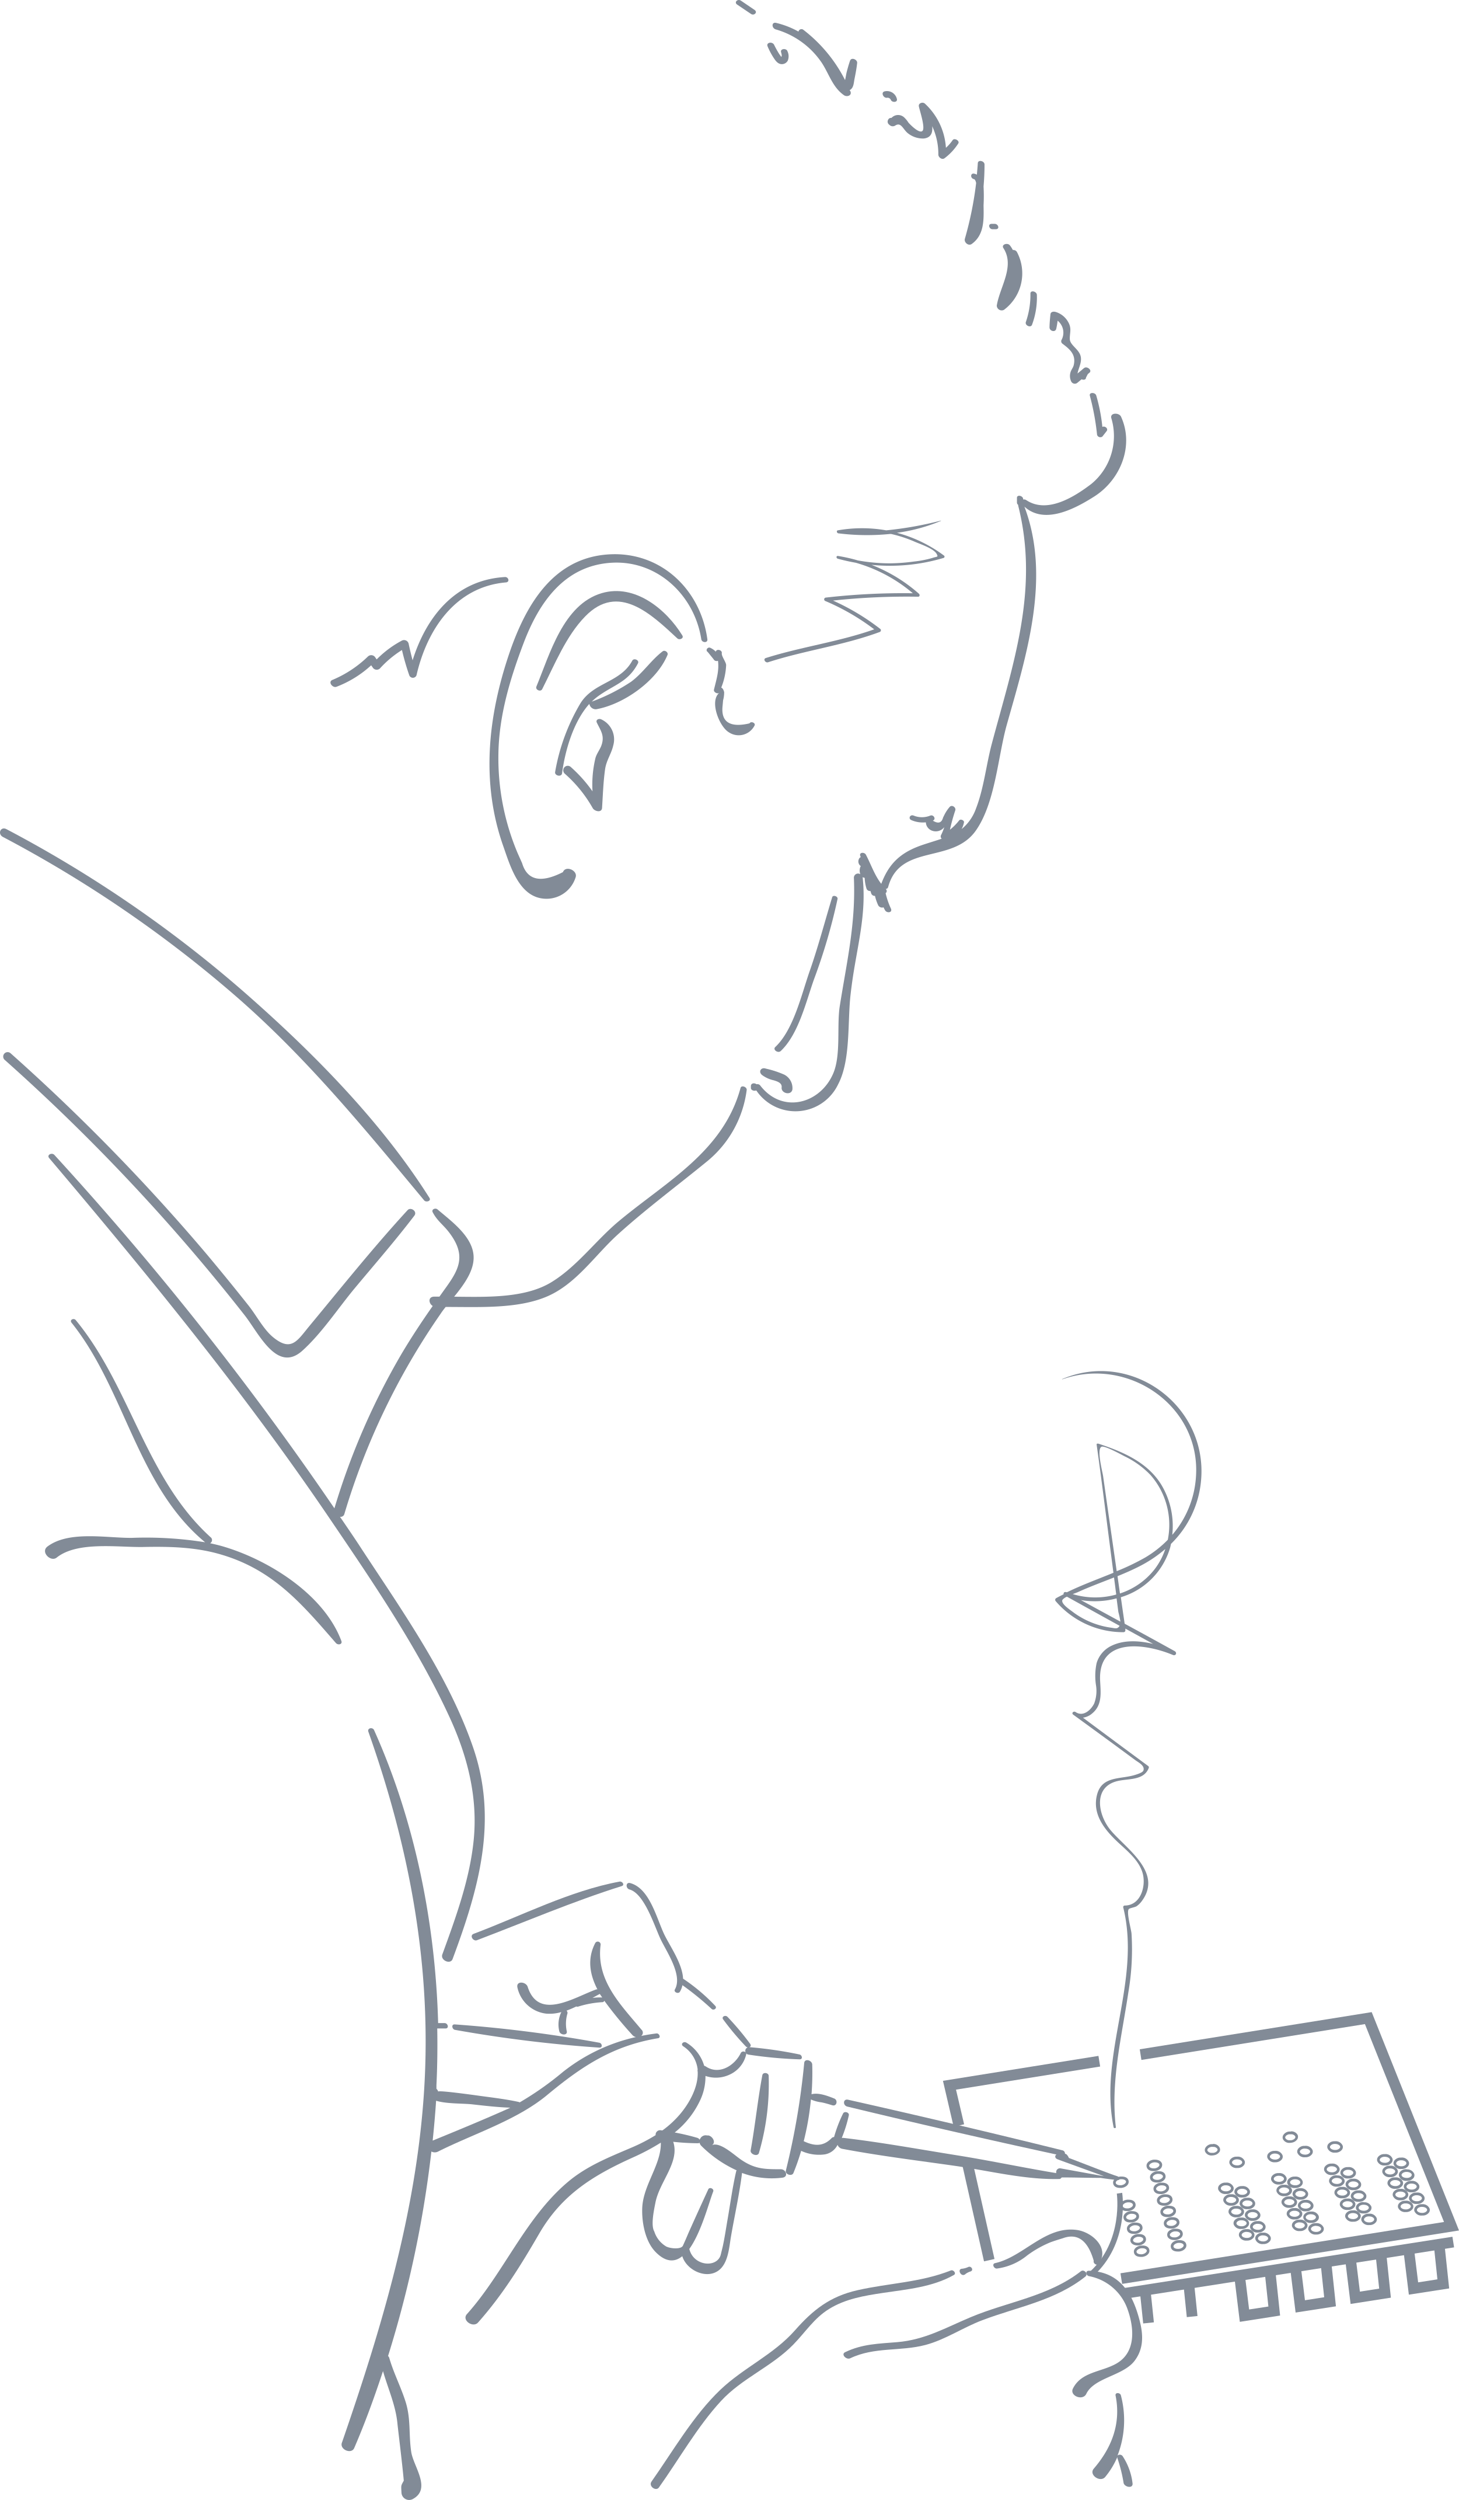 <svg xmlns="http://www.w3.org/2000/svg" width="473.754" height="811.435" viewBox="0 0 473.754 811.435"><defs><style>.a{fill:#828b97;}</style></defs><path class="a" d="M205.09,73.978a56.7,56.7,0,0,1,1.988,10.2c.75-.453,2.04.523,1.377,1.36l-1.36,1.743a1.1,1.1,0,0,1-1.743-.575,79.959,79.959,0,0,0-2.336-12.658C202.684,72.879,204.759,72.879,205.09,73.978Z" transform="translate(150.875 54.399)"/><path class="a" d="M195.786,58.87c.087-.872,1.046-.959,1.743-.75a6.974,6.974,0,0,1,4.271,3.748c.872,1.9.192,3.243.279,5.091s2.668,3.086,3.4,5.143-.54,4.045-.907,5.98l1.447-1.186a5.594,5.594,0,0,1,.8-.645c.872-.575,2.6.767,1.639,1.569l-.54.453-.593,1.151c0,.715-.837.819-1.43.54l-1.342,1.116a1.308,1.308,0,0,1-2.022-.4,4.114,4.114,0,0,1-.244-2.946c.209-.819.854-1.517,1.046-2.319.854-3.487-1.29-5.23-3.609-6.974a.994.994,0,0,1-.384-1.168,4.986,4.986,0,0,0-1.22-6.329c-.122.872-.244,1.743-.453,2.615-.279,1.29-2.179.767-2.179-.418S195.63,60.317,195.786,58.87Z" transform="translate(145.307 43.145)"/><path class="a" d="M191.1,64.175a26.762,26.762,0,0,0,1.482-9.223c0-1.22,2.04-.715,2.092.4a25.247,25.247,0,0,1-1.569,9.711C192.7,66.2,190.717,65.308,191.1,64.175Z" transform="translate(142.008 40.334)"/><path class="a" d="M187.822,46.77c-.785-1.22,1.36-1.848,2.092-.907a9.383,9.383,0,0,1,.976,1.534,1.325,1.325,0,0,1,1.29.575A14.767,14.767,0,0,1,188,66.8a1.6,1.6,0,0,1-2.336-1.377C186.636,59.376,191.64,52.681,187.822,46.77Z" transform="translate(137.999 33.766)"/><path class="a" d="M185.039,41.67h1.011c1.168,0,1.743,1.743.349,1.743h-1.011C184.219,43.483,183.7,41.67,185.039,41.67Z" transform="translate(136.946 30.986)"/><path class="a" d="M179.741,55.222a114.024,114.024,0,0,0,3.661-18.1c-.157-.715-.384-1.186-.732-1.273-1.238-.262-1.168-2.092.174-1.743a3.644,3.644,0,0,1,.8.3c.1-1.238.227-2.458.3-3.714s2.2-.75,2.179.436q0,3.487-.314,7.113a54.911,54.911,0,0,1,0,6.12c.087,4.655.279,9.624-3.87,12.57C180.856,57.645,179.409,56.373,179.741,55.222Z" transform="translate(133.562 22.28)"/><path class="a" d="M165.4,24.857l.122-.244a1.029,1.029,0,0,1,1.064-.558,2.912,2.912,0,0,1,4.062-.227,8.72,8.72,0,0,1,1.447,1.743c.471.558,3.487,3.679,4.533,2.72s-.889-6.625-1.151-8c-.192-1.064,1.29-1.517,1.97-.872a21.34,21.34,0,0,1,6.817,14.331,13.6,13.6,0,0,0,2.179-2.476c.575-.837,2.406.192,1.831,1.081a18.412,18.412,0,0,1-4.446,4.777c-.819.645-2.022-.279-2.022-1.186a21.323,21.323,0,0,0-2-9.205c.209,2.022-.3,3.714-2.7,3.993a7.863,7.863,0,0,1-5.039-1.587c-1.743-1.238-2.284-3.958-4.341-2.563a1.517,1.517,0,0,1-1.656-.139l-.192-.174a1.22,1.22,0,0,1-.471-1.412Z" transform="translate(122.885 14.22)"/><path class="a" d="M165.1,17.034a3.3,3.3,0,0,1,3.94,2.493c.262,1.168-1.569,1.186-1.953.314a1.168,1.168,0,0,0-1.29-.715C164.66,19.284,163.7,17.331,165.1,17.034Z" transform="translate(122.195 12.61)"/><path class="a" d="M145.082,4.279A28.367,28.367,0,0,1,152.318,7.1a.994.994,0,0,1,1.639-.54,47.858,47.858,0,0,1,13.494,16.284c.192-.854.366-1.935.488-2.458.331-1.29.68-2.563,1.116-3.818s2.441-.4,2.319.732c-.192,1.743-.523,3.487-.872,5.23-.244,1.168-.227,2.737-1.395,3.487h-.157c0,.157.157.3.227.453.61,1.395-1.133,1.953-2.092,1.273-3.679-2.58-4.795-6.817-7.166-10.461A26.919,26.919,0,0,0,144.873,6.371C143.565,5.9,143.531,3.913,145.082,4.279Z" transform="translate(106.955 3.154)"/><path class="a" d="M145.126,8.619a30.776,30.776,0,0,0,1.743,3.121l.418.575.209.3a.3.3,0,0,1,.1-.279v-.384a5.668,5.668,0,0,0-.209-.941c-.314-1.186,1.743-1.308,2.057-.331a3.8,3.8,0,0,1,.139,3.051,2.162,2.162,0,0,1-2.458,1.116c-1.116-.3-1.743-1.377-2.336-2.284a23.065,23.065,0,0,1-1.743-3.347C142.406,7.834,144.533,7.486,145.126,8.619Z" transform="translate(106.231 5.91)"/><path class="a" d="M138.694.194l4.463,3.034c1.1.75-.174,1.97-1.168,1.29l-4.5-3.034C136.393.752,137.648-.486,138.694.194Z" transform="translate(101.871 0.003)"/><path class="a" d="M141.684,294.658a1.186,1.186,0,0,1,1.186.366c7.148,9.362,19.492,6.067,23.746-3.905,2.563-6.032,1.1-15.43,2.11-21.811,2.319-14.663,5.23-26.849,4.585-41.686a1.354,1.354,0,0,1,2.092-1.133,3.365,3.365,0,0,1,0-2.371c0-.122.122-.157.174-.244a1.848,1.848,0,0,1-.418-2.667.715.715,0,0,1,.314-.209.886.886,0,0,0-.139-.575c-.227-1.151,1.465-1.081,1.866-.3,1.743,3.33,2.79,6.608,5,9.484,2.563-6.834,6.521-10.269,13.32-12.605,2.284-.767,4.376-1.377,6.311-2.04a.959.959,0,0,1-.227-1.151,17.87,17.87,0,0,0,1.064-2.615,3.487,3.487,0,0,1-4.254,1.046,3.069,3.069,0,0,1-1.743-2.6,9.31,9.31,0,0,1-4.655-.7c-1.168-.453-.488-1.935.663-1.5a7.165,7.165,0,0,0,5.474,0c1.029-.366,1.97,1.168.8,1.656,1.743,1.081,2.842.75,3.313-.994.209-.436.418-.872.645-1.29a12.049,12.049,0,0,1,1.482-2.144c.715-.872,2.144.1,1.848,1.081a62.456,62.456,0,0,0-1.743,6.294,17.659,17.659,0,0,0,3-3.034c.453-.575,1.743,0,1.552.7a7.34,7.34,0,0,1-.767,2.127,15.029,15.029,0,0,0,4.672-6.66c2.545-6.521,3.313-14.139,5.108-20.922,6.974-26.152,15.465-50.125,8.613-77.357a.752.752,0,0,1,0-.279.994.994,0,0,1-.418-.785v-1.5c0-1.186,2-.7,2.022.4v.139a1.273,1.273,0,0,1,.959.157c6.782,4.55,15.552-.941,21.183-5.23a20.137,20.137,0,0,0,6.486-21.323c-.523-1.848,2.528-1.883,3.156-.488,4.324,9.467-.209,20.521-8.717,25.908-6.311,4.01-16.162,9.223-22.665,3.278,8.717,23.1.645,48.207-5.736,70.854-2.859,10.182-3.7,25.333-10.06,34.329-7.671,10.862-24.6,4.062-28.453,18.306a.819.819,0,0,1-.907.593h.087a.837.837,0,0,1,0,1.377,26.048,26.048,0,0,0,1.743,5.056c.523,1.308-1.308,1.482-1.9.54a8.835,8.835,0,0,1-.506-.994,1.465,1.465,0,0,1-1.743-.663,15.292,15.292,0,0,1-1.046-3.051,1.22,1.22,0,0,1-1.151-.628c-.122-.314-.227-.645-.314-.959a1.22,1.22,0,0,1-1.255-.68,13.39,13.39,0,0,1-.628-3.591,1.987,1.987,0,0,1-.663-.227c1.342,12.2-1.848,22.56-3.487,34.678-.139,1.046-.279,2.11-.4,3.191-1.081,9.031.1,21.41-4.045,29.325a15.342,15.342,0,0,1-26.605,2.022c-.628.279-1.743,0-1.743-.8v-.506C139.818,294.275,141.021,294.135,141.684,294.658Z" transform="translate(103.955 57.266)"/><path class="a" d="M143.432,198.991a31.993,31.993,0,0,1,5.98,1.953,4.9,4.9,0,0,1,2.65,4.812c-.366,2.092-3.766,1.273-3.487-.7.139-1.447-1.447-1.918-2.563-2.267a9.921,9.921,0,0,1-3.836-1.743C140.887,199.933,141.95,198.433,143.432,198.991Z" transform="translate(105.24 147.859)"/><path class="a" d="M10.958,224.48A1025.163,1025.163,0,0,1,101.9,339.2a229.736,229.736,0,0,1,21.915-50.334c3.121-5.23,6.486-10.339,10.007-15.343-1.325-.8-1.6-2.964.436-3.034H136l1.482-2.075c4.742-6.521,7.584-11.088,1.569-18.882-1.866-2.423-3.783-3.644-5.23-6.416-.506-.976.872-1.517,1.552-.941,4.411,3.766,11.35,8.717,11.716,15.1.279,4.655-3.016,9.171-6.311,13.233,10.687.1,23.066.54,31.661-4.76,8.3-5.091,14.366-13.547,21.811-19.753,15.43-12.867,33.91-22.578,39.524-43.238.279-1.029,2.11-.331,2,.645a35.724,35.724,0,0,1-12.832,23.153c-9.5,7.776-19.893,15.482-29.064,23.8-7.445,6.765-13.494,16.092-23.066,20.137s-22.072,3.33-32.777,3.347a25.366,25.366,0,0,0-1.743,2.354,227.5,227.5,0,0,0-31.173,64.892,1.238,1.238,0,0,1-1.412.854c2.371,3.487,4.777,6.974,7.1,10.565,13.233,20.172,28.157,41.233,36.09,64.194,8.247,23.833,1.865,46.027-6.625,68.8-.7,1.883-4.027.4-3.33-1.5,4.376-12.03,8.892-24.286,10.182-37.118,1.395-14.052-2.075-27.442-7.933-40.1-10.461-22.665-25.088-44.022-39.088-64.648C72.4,301.3,41.137,263.15,9.3,225.544,8.377,224.48,10.138,223.626,10.958,224.48Z" transform="translate(6.688 150.37)"/><path class="a" d="M97.6,135.407c5.562-16.371,14.907-32.132,34.242-32.237,16.04,0,28.017,12.2,30.092,27.634.157,1.22-1.743,1.151-1.97,0-2.2-14.227-14.174-25.7-29.064-24.862-15.43.872-23.676,12.971-28.663,26.152-4.394,11.594-8.02,23.607-8.159,36.107a79.17,79.17,0,0,0,6.259,32.027l1.447,3.243q2.511,8.369,13.25,2.894c.872-2.319,4.951-.506,4.1,1.743a9.9,9.9,0,0,1-11.315,6.73c-7.375-1.377-10.06-10.966-12.2-17.016C88.39,177.215,90.674,155.84,97.6,135.407Z" transform="translate(67.757 76.709)"/><path class="a" d="M111.56,138.316c4.219-6.974,13.006-6.747,16.894-13.948.523-.994,2.389-.174,1.865.837-3.173,6.137-7.9,6.974-13.111,10.809a18.531,18.531,0,0,0-1.9,1.639,60.2,60.2,0,0,0,12.814-6.486c3.853-2.877,6.451-6.974,10.217-9.851.7-.523,1.9.349,1.569,1.168-3.487,8.473-14.279,16.075-23.171,17.644a2.129,2.129,0,0,1-2.214-1.743c-5.23,5.823-7.9,15.29-8.857,22.526-.174,1.342-2.493.785-2.249-.436a65.363,65.363,0,0,1,8.142-22.159Z" transform="translate(76.841 90.083)"/><path class="a" d="M99.949,141.026c4.341-10.461,8.717-26.658,21.235-30.319,10.74-3.138,20.922,5.23,26.152,13.738.593.959-.941,1.587-1.6.976-8.456-7.846-19.178-18.254-29.953-7.148-6.207,6.346-9.938,15.691-13.948,23.589C101.326,142.892,99.513,142.09,99.949,141.026Z" transform="translate(74.226 81.811)"/><path class="a" d="M107.421,149.508a45.329,45.329,0,0,1,6.974,7.828,37.014,37.014,0,0,1,.959-10.827c.436-1.517,1.447-2.685,1.953-4.132,1.1-3.138-.279-4.777-1.517-7.357-.418-.907.593-1.36,1.325-1.1a7.148,7.148,0,0,1,4.027,8.473c-.61,2.772-2.267,4.882-2.667,7.811-.575,4.08-.715,8.369-.976,12.483-.1,1.743-2.458,1.133-3.034.1a42.976,42.976,0,0,0-9.049-11.158,1.462,1.462,0,1,1,2-2.127Z" transform="translate(77.999 99.517)"/><path class="a" d="M2.113,154.457A402.741,402.741,0,0,1,79.07,207.144c22.264,19.475,44.511,41.878,60.394,66.984.68,1.1-1.186,1.552-1.743.785-19.6-23.554-38.356-46.551-61.684-66.722A399.622,399.622,0,0,0,1.067,157.037C-.921,156.078.2,153.446,2.113,154.457Z" transform="translate(-0.019 114.67)"/><path class="a" d="M3.029,196.253a646.923,646.923,0,0,1,63.619,65.153q6.974,8.316,13.756,16.877c2.406,3.051,4.777,7.567,7.758,10.042,6,4.986,7.95,1.2,11.821-3.487,10.461-12.623,20.817-25.577,31.94-37.676,1.029-1.116,3.208.366,2.232,1.743-6.137,8.055-12.8,15.691-19.283,23.467C109.363,278.98,104.15,287,97.787,292.754c-8.247,7.445-14.1-5.544-18.795-11.507A639,639,0,0,0,1.077,198.363a1.437,1.437,0,1,1,1.953-2.11Z" transform="translate(0.425 145.628)"/><path class="a" d="M9.2,319.392c6.974-5.23,19.178-2.737,27.355-2.807a122.047,122.047,0,0,1,23.833,1.43C38.212,299.639,34.5,268.57,17.011,246.742c-.732-.924.715-1.621,1.377-.837,17.8,21.6,22.665,51.31,43.744,70.436a1.168,1.168,0,0,1-.122,1.988c1.5.331,3.016.68,4.516,1.133,14.663,4.394,32.516,15.552,38.112,30.6.4,1.081-1.011,1.43-1.743.7C91.945,338.169,82.7,327.133,65.95,322.112c-8.369-2.563-17.051-2.755-25.821-2.563-8.194.122-21.34-1.918-28,3.487C10.159,324.465,6.882,321.135,9.2,319.392Z" transform="translate(6.214 182.574)"/><path class="a" d="M144.518,215.837c5.893-5.544,8.491-16.912,11.088-24.408,2.807-7.968,4.934-16.127,7.392-24.217.262-.854,1.9-.3,1.743.558a188.071,188.071,0,0,1-7.636,26.047c-2.615,7.34-5.021,17.853-10.809,23.31C145.425,217.981,143.594,216.709,144.518,215.837Z" transform="translate(107.223 124.005)"/><path class="a" d="M132.89,120.667a5.841,5.841,0,0,1,1.743,1.255v-.157c.4-.907,2.075-.349,1.918.593s1.29,2.737,1.412,3.818a22.019,22.019,0,0,1-1.587,7.357c.54.314.7.645.941,1.465a9.852,9.852,0,0,1-.349,2.685l-.157,1.743c-.593,5.23,2.3,7.218,8.717,5.736.506-.837,2.127-.139,1.639.732a5.771,5.771,0,0,1-8.421,2.092c-3.051-1.9-6.259-10.095-3-12.745-.593.488-1.9-.209-1.743-.994.767-3.26,1.743-6.12,1.308-9.415a1.116,1.116,0,0,1-1.447-.523l-1.883-2.336C131.112,121.451,131.984,120.178,132.89,120.667Z" transform="translate(97.825 89.635)"/><path class="a" d="M62.114,140.86a37.188,37.188,0,0,0,11.664-7.689,1.552,1.552,0,0,1,2.232.192l.558.8a33.7,33.7,0,0,1,8.177-6.1,1.534,1.534,0,0,1,2.2.976c.384,1.831.819,3.626,1.29,5.422,4.446-14.174,13.948-26.152,30.057-27.041,1.081,0,1.569,1.569.314,1.743-16.423,1.377-25.681,15.255-29.1,30.145a1.255,1.255,0,0,1-2.354,0,79.814,79.814,0,0,1-2.371-8.194,34.032,34.032,0,0,0-7.166,6,1.534,1.534,0,0,1-2.232-.192l-.593-.854a35.148,35.148,0,0,1-11.263,6.974C62.323,143.527,60.7,141.557,62.114,140.86Z" transform="translate(45.739 79.868)"/><path class="a" d="M117.92,350.6c6.294,1.743,8.508,11.35,11,16.6,1.866,3.871,5.893,9.467,6.137,14.418a60.133,60.133,0,0,1,10.461,8.839c.7.75-.523,1.6-1.2.976a95.607,95.607,0,0,0-9.467-7.706,7.061,7.061,0,0,1-.819,2.127c-.506.837-2.127.122-1.639-.732,2.615-4.585-2.667-12.2-4.62-16.284s-5.23-14.854-10.13-16.179C116.334,352.269,116.421,350.159,117.92,350.6Z" transform="translate(86.747 260.617)"/><path class="a" d="M88.569,367.225c15.342-5.771,31.173-13.948,47.335-16.929.889-.157,1.743,1.1.715,1.447-15.9,5-31.382,11.629-47.074,17.592C88.29,369.753,87.052,367.713,88.569,367.225Z" transform="translate(65.294 260.428)"/><path class="a" d="M67.759,555.335c3.487-8.072,6.521-16.406,9.328-24.931,1.639,5.736,4.167,11.176,4.707,17.208.157,1.621,1.587,13.128,2.04,18.359-.959,1.744-.872,1.43-.75,3.853a2.493,2.493,0,0,0,3.644,2.127c6.224-3.312.244-10.565-.471-15.29-.854-5.579-.087-10.461-1.743-16-1.534-4.969-3.958-9.554-5.4-14.558a1.255,1.255,0,0,0-.384-.593A361.119,361.119,0,0,0,92.8,459.131a2.319,2.319,0,0,0,2.2,0c11.42-5.736,25.472-10.112,35.357-18.306,11.21-9.31,21.34-16.04,36.055-18.463,1.029-.174.349-1.656-.506-1.552-1.743.209-3.365.488-5,.819a1.308,1.308,0,0,0,.1-2.057c-6.869-8.229-14.767-16.005-13.25-27.582a.941.941,0,0,0-1.743-.54c-2.72,5.23-1.743,10.286.7,15.064a.873.873,0,0,0-.366,0c-7.166,2.563-18.707,10.269-22.281-.837-.523-1.656-3.731-2.04-3.347.139a10.844,10.844,0,0,0,9.328,8.56,13.563,13.563,0,0,0,4.951-.506,9.258,9.258,0,0,0-.663,6.242c.3,1.308,2.737,1.43,2.423,0a11.629,11.629,0,0,1,.209-5.736.907.907,0,0,0-.3-.959,33.374,33.374,0,0,0,3.173-1.36.994.994,0,0,0,.75,0,32.371,32.371,0,0,1,7.654-1.395.663.663,0,0,0,.7-.471,131.687,131.687,0,0,0,9.118,11.123,1.952,1.952,0,0,0,1.186.663,58.721,58.721,0,0,0-23.851,11.42,101.257,101.257,0,0,1-13.948,9.8.907.907,0,0,0-.4-.174c-4.5-.976-9.083-1.465-13.634-2.11-.767-.1-12.5-1.743-12.4-1.22a1.935,1.935,0,0,0-.575-.924v-1.2c.3-6.085.366-12.2.262-18.376h2.7c1.238,0,.767-1.744-.314-1.744H94.992c-.889-32.481-7.549-65.606-20.8-95.088-.453-1.046-2.3-.715-1.848.54C85.8,360.9,93.057,399.609,90.389,440c-2.6,39.3-13.826,76.556-26.605,113.534C62.808,555.823,66.87,557.567,67.759,555.335ZM148.2,409.128h-.279a16.738,16.738,0,0,0-2.807.157c.75-.418,1.482-.837,2.162-1.186a.592.592,0,0,0,.157-.14c.314.366.523.767.837,1.168ZM93.214,455.591c.453-4.324.837-8.717,1.116-12.937,3.487,1.063,8.717.819,11.89,1.186,4.027.453,8.09.924,12.2,1.064l-.645.314C109.6,448.862,101.408,452.244,93.214,455.591Z" transform="translate(47.277 239.202)"/><path class="a" d="M85.094,376.882a432.866,432.866,0,0,1,46.917,5.945c.872.174,1.168,1.639,0,1.587a433.024,433.024,0,0,1-46.917-5.771C84.187,378.469,83.8,376.777,85.094,376.882Z" transform="translate(62.615 280.2)"/><path class="a" d="M90.786,474.817c8.02-9.031,13.948-18.672,19.963-29.029,7.357-12.57,17.435-18.725,30.354-24.565a72.389,72.389,0,0,0,9.031-4.795c.209,7.1-5.771,13.756-6.032,21.253-.174,4.585.941,10.74,4.289,14.192s6.294,3.4,8.717,1.412c1.36,4.516,7.828,7.671,11.873,4.568,3.086-2.371,3.347-7.514,3.94-10.966,1.186-6.869,2.737-13.721,3.592-20.625a27.441,27.441,0,0,0,13.093,1.534c2.075-.227,1.238-2.737-.523-2.737-5,0-8.264,0-12.658-2.946-2.3-1.482-7.113-6.207-9.8-4.812,1.621-.837.3-3-1.064-3.208h-.418a1.97,1.97,0,0,0-2.162.959l-.262.418h0a1.2,1.2,0,0,0-.715-.593,73.806,73.806,0,0,0-7.357-1.744A29.168,29.168,0,0,0,163,402.481a18.062,18.062,0,0,0,1.639-7.706,10.46,10.46,0,0,0,7.741-.384,9.572,9.572,0,0,0,5.474-6.573.645.645,0,0,0,0-.366,1.325,1.325,0,0,0,.854.418,138.018,138.018,0,0,0,16.511,1.517c1.133,0,.767-1.36,0-1.569a133.284,133.284,0,0,0-16.2-2.371h-.139c.4-.139.628-.54.261-1.1a92.245,92.245,0,0,0-7.323-8.717c-.68-.767-2.144-.087-1.395.854a90.658,90.658,0,0,0,7.323,8.717,1.15,1.15,0,0,0,.61.314,1.168,1.168,0,0,0-.663,1.639,1.011,1.011,0,0,0-1.552.1c-1.935,4.1-6.974,7.34-11.315,4.5a2.092,2.092,0,0,0-.61-.279,12.953,12.953,0,0,0-5.771-7.5c-.907-.575-2.04.471-1.046,1.168a10.46,10.46,0,0,1,4.707,7.532,1.308,1.308,0,0,0,0,.68c.261,4.934-2.65,10.234-5.823,13.948a32.4,32.4,0,0,1-5.6,5.143h-.366a1.465,1.465,0,0,0-1.866,1.552,56.889,56.889,0,0,1-7.671,3.975c-7.357,3.156-14.593,5.963-20.817,11.21-13.843,11.664-20.8,29.5-32.76,42.872C85.364,474.05,89.147,476.665,90.786,474.817Zm63.375-58.667a75.369,75.369,0,0,0,8.02.471.941.941,0,0,0,.54-.157,2.057,2.057,0,0,0,.453.889,39.245,39.245,0,0,0,11.594,8.072.889.889,0,0,0-.174.366c-1.2,5.23-1.9,10.548-2.824,15.813-.488,2.824-.907,5.684-1.517,8.508l-.68,2.789c-1.238,4.237-8.8,3.679-10.182-1.97,3.905-5.4,6.381-15.133,7.758-18.638.349-.906-1.2-1.587-1.6-.715q-3.3,7.148-6.486,14.279c-.558,1.36-1.151,2.685-1.743,3.993s-4.062.959-5.4.3a8.717,8.717,0,0,1-3.905-4.9c-1.168-1.953-.122-6.852.349-9.223C149.628,429.138,156.375,422.775,154.161,416.15Z" transform="translate(64.437 279.028)"/><path class="a" d="M185.6,425.967c9.223-2.04,16.284-12.2,26.588-10.757,5,.715,10.722,5.945,7.061,10.949-.575.8-1.9-.122-1.621-.959q-2.894-9.973-10.095-7.288c-1.29.384-2.6.8-3.871,1.255a35.111,35.111,0,0,0-7.654,4.306,19.493,19.493,0,0,1-9.816,4.254C185.231,427.815,184.429,426.229,185.6,425.967Z" transform="translate(137.521 308.595)"/><path class="a" d="M179.609,422.634a6.412,6.412,0,0,0,2.022-.593c.907-.331,1.743,1.046.715,1.464a5.511,5.511,0,0,0-1.639.8C179.3,425.72,177.726,422.669,179.609,422.634Z" transform="translate(132.856 313.741)"/><path class="a" d="M121.454,491.256c6.974-9.885,13.547-21.41,22.369-29.813,7.532-7.183,17.225-11.367,24.2-19.265,5.893-6.695,11.4-11.019,20.259-13.041,10.252-2.336,20.5-2.511,30.389-6.433.819-.331,1.9.976.976,1.482-6.974,3.94-15.116,4.638-22.979,5.806-6.015.907-12.2,1.9-17.557,5.23-4.847,2.981-7.689,7.549-11.577,11.524-6.974,7.166-16.685,10.949-23.484,18.324-7.689,8.334-13.616,18.882-20.189,28.1C122.919,494.481,120.426,492.772,121.454,491.256Z" transform="translate(90.082 314.23)"/><path class="a" d="M157.648,449.19c5.562-2.685,10.879-2.755,16.946-3.26,9.014-.767,15.691-4.69,23.885-8.125,12.047-5.039,25.176-6.677,35.741-14.889.976-.767,2.528.837,1.43,1.743-9.868,7.828-21.985,9.8-33.475,14.157-6.276,2.371-11.978,6.311-18.481,8.037-8.177,2.145-16.563.558-24.409,4.324C158.014,451.753,156.2,449.87,157.648,449.19Z" transform="translate(116.776 314.278)"/><path class="a" d="M199.92,460.992c2.72-5.492,9.275-5.352,14.122-8.125,6.468-3.7,5.788-11.646,3.592-17.731a16.511,16.511,0,0,0-12.518-10.652c-.924-.192-1.29-1.744,0-1.744,10.164.3,14.384,7.549,16.633,16.807,1.064,4.411,1.046,8.717-1.831,12.466-3.783,4.9-13.215,5.4-15.691,10.775C202.988,465.036,198.8,463.293,199.92,460.992Z" transform="translate(148.461 314.298)"/><path class="a" d="M203.917,470.034c5.858-6.8,8.892-14.68,7.078-23.711-.227-1.133,1.569-1.011,1.743,0a31.609,31.609,0,0,1-1.116,19.474,1.133,1.133,0,0,1,1.744.3,20.381,20.381,0,0,1,3.156,8.857c0,1.656-2.615,1.011-2.912-.227a50.126,50.126,0,0,0-2.022-8.107,1.4,1.4,0,0,1,0-.4,26.044,26.044,0,0,1-4.027,6.59C205.922,474.585,202.209,472.022,203.917,470.034Z" transform="translate(151.246 331.233)"/><path class="a" d="M152.354,384.449c.139-1.6,2.545-.872,2.6.488a90.166,90.166,0,0,1-.227,9.659c2.266-.61,5.23.54,7.323,1.36,1.342.506.907,2.685-.593,2.214-1.133-.349-2.284-.7-3.487-.941a11.963,11.963,0,0,1-3.3-.872l-.139-.087a89.337,89.337,0,0,1-2.336,13.564c3.33,1.587,6.346,1.848,9.083-1.029a1.081,1.081,0,0,1,.767-.314,44.151,44.151,0,0,1,2.929-7.654c.418-.854,2.075-.366,1.866.593a44.635,44.635,0,0,1-2.284,7.34h.593c12.2,1.43,24.409,3.661,36.613,5.614,11,1.743,22.665,4.237,33.475,5.98a.876.876,0,0,1-.174,1.743c-11.088.262-22.665-2.685-33.649-4.254-12.2-1.743-24.5-3.243-36.613-5.527a2.04,2.04,0,0,1-1.621-1.308,5.649,5.649,0,0,1-4.167,3.1,13.79,13.79,0,0,1-7.654-1.151,71.494,71.494,0,0,1-2.511,7.2c-.488,1.186-2.755.453-2.458-.767a239.056,239.056,0,0,0,5.963-34.956Z" transform="translate(108.784 285.151)"/><path class="a" d="M241.6,415.744c-.506-.244-14.715-5.318-15.2-5.562-.8-.4-.715-1.186-.192-1.482q-34.05-7.375-67.908-15.552c-1.517-.366-1.447-2.6.227-2.232q34.869,7.828,69.6,16.423a1.063,1.063,0,0,1,.837,1.151c.593-.139,1.273,1.22,1.255,1.325,3.365,1.255,13.407,5.23,15.691,5.91.854.279,1.116,1.43,0,1.273-2.127-.279-2.894-.314-5.37-.715-4.76,0-8.438-.157-12.919-.139-1.639,0-2.249-2.807-.3-2.981" transform="translate(116.845 290.608)"/><path class="a" d="M143.621,386.643c.174-1.063,1.988-.872,2.057.157a79.765,79.765,0,0,1-3.156,25.054c-.366,1.36-2.946.471-2.685-.854C141.3,402.91,142.1,394.768,143.621,386.643Z" transform="translate(103.918 286.932)"/><path class="a" d="M179.109,405.736l3.4-.8-2.633-11.245,46.812-7.5-.558-3.452-50.491,8.09Z" transform="translate(130.549 284.559)"/><path class="a" d="M209.24,462.809l109.385-17.348L290.277,374.59l-75.318,12.065.54,3.452,72.58-11.629,25.681,64.229L208.7,459.357Z" transform="translate(155.128 278.5)"/><rect class="a" width="3.487" height="31.679" transform="matrix(0.976, -0.22, 0.22, 0.976, 312.55, 703.068)"/><rect class="a" width="108.775" height="3.487" transform="translate(364.146 742.774) rotate(-8.87)"/><path class="a" d="M263.146,433.985l13.093-2.022-1.482-13.913-3.452.366,1.116,10.6-6.259.976-1.29-10.461-3.452.419Z" transform="translate(194.324 310.811)"/><path class="a" d="M252.3,435.715l13.076-2.04-1.447-13.9-3.47.366,1.116,10.6-6.259.976-1.29-10.478-3.452.436Z" transform="translate(186.257 312.097)"/><path class="a" d="M242.056,437.315l13.093-2.022-1.465-13.913-3.469.366,1.116,10.6-6.242.976-1.29-10.461-3.469.418Z" transform="translate(178.644 313.287)"/><path class="a" d="M231.666,439.045l13.076-2.04-1.465-13.9-3.469.349,1.133,10.618-6.259.959-1.29-10.461-3.452.418Z" transform="translate(170.919 314.573)"/><rect class="a" width="3.487" height="9.938" transform="translate(384.348 742.201) rotate(-5.89)"/><rect class="a" width="3.487" height="9.781" transform="translate(370.197 744.414) rotate(-5.94)"/><path class="a" d="M204.163,435.219c11.734-10.67,9.45-26.326,9.362-26.989l-1.743.261c0,.157,2.214,15.412-8.822,25.437Z" transform="translate(150.861 303.51)"/><path class="a" d="M142.844,141.518c11.646-3.679,23.659-5.23,35.2-9.31a73.765,73.765,0,0,0-15.866-9.188.575.575,0,0,1,.122-1.116,222.145,222.145,0,0,1,28.279-1.412,49.5,49.5,0,0,0-18.533-9.9c-1.953-.349-3.888-.767-5.823-1.308-.575-.157-.593-.994.087-.889a52.615,52.615,0,0,1,6.416,1.447,58.6,58.6,0,0,0,10.461.941,61.773,61.773,0,0,0,7.828-.593A33.542,33.542,0,0,0,197.048,109c1.342-.471,1.9-.122,1.255-1.29-.959-1.743-5.23-3.121-7.1-3.94a42.524,42.524,0,0,0-7.654-2.511h-.436a75.142,75.142,0,0,1-16.685-.209c-.471,0-.8-.889-.192-.976a45.33,45.33,0,0,1,15.691,0,115.643,115.643,0,0,0,17.748-3.156s.122,0,0,.1a56.419,56.419,0,0,1-14.262,3.853,44.667,44.667,0,0,1,15.255,7.375.436.436,0,0,1-.1.785,61.021,61.021,0,0,1-23.415,2.249,51.1,51.1,0,0,1,15.395,9.362c.349.314.314.994-.279.976a224.488,224.488,0,0,0-27.6,1.255A75.057,75.057,0,0,1,179.91,132a.593.593,0,0,1-.122,1.081c-11.838,4.376-24.269,5.945-36.229,9.816C142.669,143.157,141.85,141.832,142.844,141.518Z" transform="translate(105.829 72.062)"/><path class="a" d="M196.659,329.871A28.819,28.819,0,0,0,218.732,340a.593.593,0,0,0,.593-.68v-.488l9.014,4.969c-4.55-1.081-9.4-1.36-13.442.575a9.118,9.118,0,0,0-4.9,5.649,19.806,19.806,0,0,0-.209,7.166,11.611,11.611,0,0,1-.575,5.928c-.959,2-3.487,4.5-6.032,2.807-.662-.436-1.482.331-.767.854q6.974,5.073,13.948,10.182l6.242,4.6c.959.715,3.138,1.743,2.58,3.347-.227.663-2.022,1.2-2.685,1.412-4.812,1.5-10.792.244-12.379,6.468s2.389,11.176,6.433,15.046c3.191,3.034,7.445,6.259,8.491,10.792.941,4.167-.872,10.06-5.893,10.095a.506.506,0,0,0-.523.575c5.945,23.938-7.985,47.475-3.121,71.36,0,.4.785.436.732,0-1.743-14.907,1.883-29.133,4.062-43.761a82.92,82.92,0,0,0,1.029-19.039c-.122-1.5-1.743-7.061-.872-8,.279-.314,1.988-.558,2.528-.924a7.15,7.15,0,0,0,1.639-1.6c6.974-9.275-4.9-16.947-9.973-22.927-4.271-5.021-6-14.349,2.371-16.144,3.487-.767,8.386-.139,9.92-4.237a.541.541,0,0,0-.209-.593q-10.618-7.828-21.183-15.691a5.614,5.614,0,0,0,2.964-1.342c3.382-2.737,2.807-6.765,2.615-10.635-.715-14.192,14.471-12.2,23.641-8.369.959.384,1.447-.767.558-1.255q-8.107-4.481-16.232-8.892c-.418-2.859-.837-5.736-1.238-8.6a23.763,23.763,0,0,0,15.953-15.9c.139-.453.227-.941.331-1.412a32.655,32.655,0,0,0,9.781-20.8c2.057-24.13-22.665-42.244-45.121-32.69v.1c21.305-7.6,45.1,8.543,43.447,31.661a32.028,32.028,0,0,1-7.689,18.795A26,26,0,0,0,230.918,292c-4.55-7.27-12.588-10.635-20.416-13.215-.227,0-.54,0-.506.314,1.464,10.321,2.737,20.677,4.08,31.016.453,3.487.907,7.061,1.377,10.6-5.039,2.075-10.182,3.923-15.064,6.311h-.244c-.61-.244-.994.227-.854.663-.854.436-1.743.854-2.528,1.325a.645.645,0,0,0-.1.854Zm18.986-7.636c.14,1.116.3,2.232.436,3.365.087.732.192,1.464.279,2.179a25.262,25.262,0,0,1-14.122-.14c.663-.261,1.273-.471,1.587-.61,3.87-1.761,7.863-3.225,11.821-4.794Zm17.435-12.2a35.218,35.218,0,0,1-7.357,5.753,75.551,75.551,0,0,1-9.206,4.411q-1.464-10.252-2.946-20.486l-1.465-10.339c-.244-1.639-2.144-8.717-.54-9.554.959-.523,6.608,2.633,7.479,3.068a29.081,29.081,0,0,1,8.421,6.067,24.513,24.513,0,0,1,5.649,21.009Zm-15.5,17.435c-.262-1.883-.54-3.766-.8-5.649,2.389-.976,4.76-2,7.061-3.173a42.31,42.31,0,0,0,8.456-5.649,22.283,22.283,0,0,1-3.487,6.59,23.346,23.346,0,0,1-11.193,7.828Zm.1,9.083-12.8-6.974a27.353,27.353,0,0,0,11.594-.558l.575,4.393a30.363,30.363,0,0,1,.662,3.086Zm-18.777-7.061a3.627,3.627,0,0,1,1.464-1.011l17.1,9.45c-.75,1.168-1.377.785-2.877.593a26.919,26.919,0,0,1-12.012-4.864c-1.011-.819-4.411-2.912-3.644-4.219Z" transform="translate(146.09 189.774)"/><path class="a" d="M220.848,417.929c.75,0,1.36.314,1.412.767s-.61,1.064-1.534,1.185h-.366c-.75,0-1.36-.3-1.412-.767s.61-1.064,1.534-1.186h.366m0-.872h-.488c-1.447.192-2.423,1.116-2.284,2.162s1.029,1.517,2.284,1.517h.488c1.447-.192,2.423-1.133,2.284-2.179s-1.046-1.517-2.284-1.517Z" transform="translate(162.089 310.06)"/><path class="a" d="M220.187,415.787c.75,0,1.342.314,1.412.767s-.61,1.063-1.534,1.186h-.384c-.75,0-1.342-.314-1.412-.767s.61-1.064,1.534-1.186h.384m0-.872a2.308,2.308,0,0,0-.488,0,3.3,3.3,0,0,0-1.569.61,1.639,1.639,0,0,0-.715,1.552c.1.907,1.029,1.517,2.267,1.517a2.3,2.3,0,0,0,.488,0c1.447-.192,2.423-1.116,2.284-2.162s-1.029-1.517-2.267-1.517Z" transform="translate(161.599 308.471)"/><path class="a" d="M219.558,413.647c.75,0,1.36.314,1.412.767s-.61,1.063-1.534,1.186h-.366c-.75,0-1.36-.314-1.412-.767s.61-1.064,1.534-1.186h.366m0-.872a2.386,2.386,0,0,0-.488,0c-1.447.192-2.423,1.116-2.284,2.162s1.046,1.517,2.284,1.517a2.386,2.386,0,0,0,.488,0c1.447-.192,2.423-1.116,2.284-2.162S220.813,412.775,219.558,412.775Z" transform="translate(161.13 306.88)"/><path class="a" d="M218.918,411.5c.75,0,1.342.3,1.412.767s-.61,1.064-1.534,1.186h-.384c-.75,0-1.343-.314-1.412-.767s.628-1.063,1.534-1.186h.384m0-.872h-.488c-1.447.192-2.423,1.133-2.284,2.179s1.029,1.517,2.267,1.517h.488c1.447-.192,2.423-1.116,2.3-2.162s-1.046-1.517-2.284-1.517Z" transform="translate(160.654 305.294)"/><path class="a" d="M218.268,409.364c.75,0,1.36.314,1.412.785s-.61,1.063-1.534,1.186h-.366c-.75,0-1.36-.314-1.412-.767s.61-1.064,1.534-1.186h.366m0-.872h-.488c-1.43.192-2.423,1.133-2.284,2.162s1.046,1.534,2.284,1.534h.488c1.447-.192,2.423-1.116,2.284-2.162S219.523,408.51,218.268,408.51Z" transform="translate(160.171 303.718)"/><path class="a" d="M217.628,407.212c.75,0,1.36.314,1.412.767s-.61,1.064-1.534,1.186h-.384c-.75,0-1.342-.314-1.412-.767s.628-1.064,1.534-1.186h.384m0-.872h-.488c-1.447.192-2.423,1.133-2.284,2.162s1.029,1.534,2.267,1.534h.488c1.447-.192,2.423-1.116,2.3-2.162S218.866,406.34,217.628,406.34Z" transform="translate(159.695 302.105)"/><path class="a" d="M216.978,405.072c.75,0,1.36.314,1.43.767s-.628,1.063-1.552,1.185h-.366c-.75,0-1.36-.314-1.412-.767s.61-1.064,1.534-1.186h.366m0-.872h-.488c-1.43.192-2.423,1.116-2.284,2.162s1.046,1.534,2.284,1.534h.488c1.447-.192,2.423-1.116,2.284-2.162S218.233,404.2,216.978,404.2Z" transform="translate(159.212 300.514)"/><path class="a" d="M216.338,402.932c.75,0,1.36.314,1.412.767s-.61,1.063-1.534,1.186h-.384c-.75,0-1.342-.314-1.412-.785s.628-1.046,1.534-1.168h.384m0-.872h-.488c-1.447.192-2.423,1.116-2.284,2.162s1.029,1.534,2.267,1.534h.506a3.488,3.488,0,0,0,1.552-.61,1.744,1.744,0,0,0,.732-1.552c-.122-.924-1.046-1.534-2.284-1.534Z" transform="translate(158.736 298.923)"/><path class="a" d="M233.291,415.9c.8,0,1.517.331,1.639.819s-.453,1.046-1.36,1.133h-.262c-.8,0-1.517-.349-1.639-.837s.453-1.029,1.36-1.133h.261m0-.872h-.366a2.51,2.51,0,0,0-1.9.976,1.465,1.465,0,0,0-.209,1.255,2.406,2.406,0,0,0,2.476,1.465h.349a2.615,2.615,0,0,0,1.9-.976,1.5,1.5,0,0,0,.209-1.273,2.406,2.406,0,0,0-2.476-1.447Z" transform="translate(171.526 308.537)"/><path class="a" d="M232.343,413.718c.8,0,1.5.331,1.639.819s-.453,1.046-1.36,1.133h-.279c-.785,0-1.5-.349-1.621-.819s.453-1.046,1.36-1.133h.262m0-.872h-.418a2.563,2.563,0,0,0-1.9.976,1.465,1.465,0,0,0-.209,1.255,2.406,2.406,0,0,0,2.458,1.464h.366a2.563,2.563,0,0,0,1.9-.976,1.5,1.5,0,0,0,.209-1.273,2.406,2.406,0,0,0-2.476-1.447Z" transform="translate(170.783 306.931)"/><path class="a" d="M231.345,411.548c.8,0,1.5.349,1.639.819s-.453,1.046-1.36,1.133h-.279c-.785,0-1.5-.349-1.621-.819s.453-1.046,1.36-1.133h.261m0-.872H231a2.562,2.562,0,0,0-1.9.976,1.552,1.552,0,0,0-.227,1.255,2.441,2.441,0,0,0,2.476,1.464h.366a2.563,2.563,0,0,0,1.9-.976,1.482,1.482,0,0,0,.209-1.255A2.406,2.406,0,0,0,231.345,410.676Z" transform="translate(170.089 305.318)"/><path class="a" d="M230.378,409.378c.8,0,1.5.349,1.639.819s-.453,1.046-1.36,1.133h-.279c-.785,0-1.5-.349-1.621-.819s.453-1.046,1.36-1.133h.261m0-.872h-.349a2.563,2.563,0,0,0-1.9.976,1.482,1.482,0,0,0-.227,1.255,2.441,2.441,0,0,0,2.476,1.465h.366a2.563,2.563,0,0,0,1.9-.976,1.482,1.482,0,0,0,.209-1.255,2.406,2.406,0,0,0-2.476-1.465Z" transform="translate(169.366 303.705)"/><path class="a" d="M229.408,407.208c.8,0,1.5.349,1.639.837s-.453,1.029-1.36,1.116h-.279c-.785,0-1.5-.331-1.621-.819s.453-1.046,1.36-1.133h.262m0-.872h-.349a2.616,2.616,0,0,0-1.9.976,1.516,1.516,0,0,0-.227,1.273,2.423,2.423,0,0,0,2.476,1.447h.366a2.563,2.563,0,0,0,1.9-.976,1.465,1.465,0,0,0,.209-1.255,2.406,2.406,0,0,0-2.476-1.464Z" transform="translate(168.644 302.092)"/><path class="a" d="M236.341,416.545c.785,0,1.5.331,1.621.819s-.453,1.046-1.36,1.133h-.261c-.8,0-1.517-.349-1.639-.837s.453-1.029,1.36-1.133h.279m0-.872h-.366a2.511,2.511,0,0,0-1.9.976,1.464,1.464,0,0,0-.209,1.255,2.406,2.406,0,0,0,2.476,1.465h.349a2.615,2.615,0,0,0,1.9-.976,1.5,1.5,0,0,0,.209-1.273,2.389,2.389,0,0,0-2.458-1.447Z" transform="translate(173.794 309.021)"/><path class="a" d="M235.353,414.378c.8,0,1.517.331,1.639.819s-.453,1.046-1.36,1.133h-.262c-.8,0-1.517-.349-1.639-.819s.453-1.046,1.36-1.133h.262m0-.872H235a2.563,2.563,0,0,0-1.9.976,1.464,1.464,0,0,0-.209,1.255,2.406,2.406,0,0,0,2.476,1.465h.349a2.563,2.563,0,0,0,1.9-.976,1.5,1.5,0,0,0,.209-1.273,2.406,2.406,0,0,0-2.476-1.447Z" transform="translate(173.073 307.422)"/><path class="a" d="M234.383,412.2c.8,0,1.517.349,1.639.819s-.453,1.046-1.36,1.133h-.279c-.785,0-1.5-.349-1.621-.819s.453-1.046,1.36-1.133h.262m0-.872h-.349a2.562,2.562,0,0,0-1.9.976,1.482,1.482,0,0,0-.209,1.255,2.406,2.406,0,0,0,2.458,1.464h.366a2.563,2.563,0,0,0,1.9-.976,1.482,1.482,0,0,0,.209-1.255,2.406,2.406,0,0,0-2.476-1.465Z" transform="translate(172.352 305.801)"/><path class="a" d="M233.416,410.027c.8,0,1.5.349,1.639.819s-.453,1.046-1.36,1.133h-.279c-.785,0-1.5-.349-1.621-.819s.453-1.046,1.36-1.133h.262m0-.872h-.349a2.563,2.563,0,0,0-1.9.976,1.552,1.552,0,0,0-.227,1.255,2.441,2.441,0,0,0,2.476,1.465h.366a2.563,2.563,0,0,0,1.9-.976,1.482,1.482,0,0,0,.209-1.255,2.406,2.406,0,0,0-2.476-1.464Z" transform="translate(171.628 304.188)"/><path class="a" d="M232.448,407.858c.8,0,1.5.349,1.639.837s-.453,1.029-1.36,1.116h-.279c-.785,0-1.5-.331-1.621-.819s.453-1.046,1.36-1.133h.261m0-.872H232.1a2.615,2.615,0,0,0-1.9.976,1.517,1.517,0,0,0-.227,1.273,2.424,2.424,0,0,0,2.476,1.447h.366a2.563,2.563,0,0,0,1.9-.976,1.465,1.465,0,0,0,.209-1.255A2.406,2.406,0,0,0,232.448,406.986Z" transform="translate(170.904 302.575)"/><path class="a" d="M243.156,414.125c.8,0,1.5.331,1.639.819s-.453,1.046-1.36,1.133h-.279c-.785,0-1.5-.349-1.621-.837s.453-1.029,1.36-1.133h.262m0-.872h-.349a2.51,2.51,0,0,0-1.9.976,1.534,1.534,0,0,0-.227,1.255,2.441,2.441,0,0,0,2.476,1.464h.366a2.581,2.581,0,0,0,1.9-.994,1.465,1.465,0,0,0,.209-1.255A2.406,2.406,0,0,0,243.156,413.236Z" transform="translate(178.869 307.221)"/><path class="a" d="M242.188,411.948c.8,0,1.5.331,1.639.819s-.453,1.046-1.36,1.133h-.279c-.785,0-1.5-.349-1.621-.837s.453-1.029,1.36-1.116h.261m0-.872h-.349a2.563,2.563,0,0,0-1.9.976,1.482,1.482,0,0,0-.227,1.255,2.441,2.441,0,0,0,2.476,1.464h.366a2.563,2.563,0,0,0,1.9-.976,1.5,1.5,0,0,0,.209-1.273,2.406,2.406,0,0,0-2.476-1.447Z" transform="translate(178.146 305.615)"/><path class="a" d="M241.218,409.778c.8,0,1.5.349,1.639.819s-.453,1.046-1.36,1.133h-.279c-.785,0-1.5-.349-1.621-.819s.453-1.046,1.36-1.133h.261m0-.872h-.349a2.564,2.564,0,0,0-1.9.976,1.482,1.482,0,0,0-.227,1.255,2.441,2.441,0,0,0,2.476,1.464h.366a2.562,2.562,0,0,0,1.9-.976,1.482,1.482,0,0,0,.209-1.255A2.406,2.406,0,0,0,241.218,408.906Z" transform="translate(177.425 304.002)"/><path class="a" d="M240.226,407.608c.8,0,1.5.349,1.639.819s-.453,1.046-1.36,1.133h-.279c-.785,0-1.5-.349-1.639-.819s.471-1.046,1.377-1.133h.262m0-.872h-.3a2.563,2.563,0,0,0-1.9.976,1.482,1.482,0,0,0-.227,1.255,2.423,2.423,0,0,0,2.476,1.465h.366a2.563,2.563,0,0,0,1.9-.976,1.482,1.482,0,0,0,.209-1.255,2.406,2.406,0,0,0-2.476-1.464Z" transform="translate(176.726 302.389)"/><path class="a" d="M239.278,405.438c.8,0,1.5.349,1.639.837s-.453,1.029-1.36,1.116h-.279c-.785,0-1.5-.331-1.639-.819s.471-1.046,1.377-1.133h.262m0-.872h-.349a2.563,2.563,0,0,0-1.9.976,1.517,1.517,0,0,0-.227,1.273,2.406,2.406,0,0,0,2.476,1.447h.366a2.563,2.563,0,0,0,1.9-.976,1.465,1.465,0,0,0,.209-1.255,2.406,2.406,0,0,0-2.476-1.464Z" transform="translate(175.982 300.776)"/><path class="a" d="M249.75,399.507c.785,0,1.5.349,1.639.819s-.471,1.046-1.377,1.133h-.262c-.8,0-1.5-.349-1.639-.819s.453-1.046,1.36-1.133h.279m0-.872h-.366a2.563,2.563,0,0,0-1.9.976,1.482,1.482,0,0,0-.209,1.255,2.406,2.406,0,0,0,2.476,1.464h.349a2.563,2.563,0,0,0,1.9-.976,1.482,1.482,0,0,0,.227-1.255,2.423,2.423,0,0,0-2.476-1.465Z" transform="translate(183.764 296.367)"/><path class="a" d="M244.148,400.385c.8,0,1.5.331,1.639.819s-.453,1.046-1.36,1.133h-.279c-.8,0-1.5-.349-1.639-.837s.471-1.029,1.36-1.133h.279m0-.872H243.8a2.476,2.476,0,0,0-1.9.976,1.482,1.482,0,0,0-.227,1.255,2.406,2.406,0,0,0,2.476,1.465h.366a2.581,2.581,0,0,0,1.9-.994,1.465,1.465,0,0,0,.209-1.255,2.406,2.406,0,0,0-2.476-1.447Z" transform="translate(179.603 297.006)"/><path class="a" d="M238.543,401.3c.8,0,1.517.349,1.639.819s-.453,1.046-1.36,1.133h-.262c-.8,0-1.517-.349-1.639-.819s.453-1.046,1.36-1.133h.262m0-.872h-.349a2.563,2.563,0,0,0-1.9.976,1.482,1.482,0,0,0-.209,1.255,2.406,2.406,0,0,0,2.476,1.464h.349a2.563,2.563,0,0,0,1.9-.976,1.482,1.482,0,0,0,.209-1.255,2.406,2.406,0,0,0-2.476-1.465Z" transform="translate(175.445 297.698)"/><path class="a" d="M231.493,402.378c.8,0,1.5.331,1.639.819s-.453,1.046-1.36,1.133h-.279c-.785,0-1.5-.331-1.621-.819s.453-1.046,1.36-1.133h.262m0-.872h-.349a2.51,2.51,0,0,0-1.9.976,1.465,1.465,0,0,0-.209,1.255,2.388,2.388,0,0,0,2.458,1.447h.366a2.51,2.51,0,0,0,1.9-.976,1.465,1.465,0,0,0,.209-1.255,2.406,2.406,0,0,0-2.476-1.447Z" transform="translate(170.203 298.5)"/><path class="a" d="M227.08,400.1a1.464,1.464,0,0,1,1.43.662c.209.506-.349,1.081-1.238,1.255a3.257,3.257,0,0,1-.558,0,1.517,1.517,0,0,1-1.43-.663c-.209-.523.349-1.1,1.238-1.273h.558m0-.872a3.487,3.487,0,0,0-.732,0,2.528,2.528,0,0,0-1.743,1.168,1.43,1.43,0,0,0-.087,1.273,2.267,2.267,0,0,0,2.232,1.22,3.489,3.489,0,0,0,.732-.087,2.6,2.6,0,0,0,1.743-1.168,1.482,1.482,0,0,0,0-1.273,2.249,2.249,0,0,0-2.232-1.2Z" transform="translate(166.806 296.747)"/><path class="a" d="M241.567,397.754a1.464,1.464,0,0,1,1.43.663c.209.505-.349,1.081-1.238,1.255a2.874,2.874,0,0,1-.558,0,1.465,1.465,0,0,1-1.412-.68c-.209-.506.331-1.081,1.22-1.255h.558m0-.872a3.487,3.487,0,0,0-.732,0,2.563,2.563,0,0,0-1.743,1.168,1.482,1.482,0,0,0-.087,1.273,2.266,2.266,0,0,0,2.232,1.22,3.363,3.363,0,0,0,.732-.087,2.563,2.563,0,0,0,1.743-1.168A1.552,1.552,0,0,0,243.8,398a2.284,2.284,0,0,0-2.249-1.2Z" transform="translate(177.581 295)"/><path class="a" d="M246.193,414.775c.8,0,1.517.331,1.639.819s-.453,1.046-1.36,1.133h-.279c-.785,0-1.5-.349-1.621-.837s.453-1.029,1.36-1.133h.261m0-.872h-.349a2.51,2.51,0,0,0-1.9.976,1.464,1.464,0,0,0-.209,1.255,2.406,2.406,0,0,0,2.458,1.465h.366a2.58,2.58,0,0,0,1.9-.994,1.465,1.465,0,0,0,.209-1.255,2.406,2.406,0,0,0-2.476-1.447Z" transform="translate(181.132 307.704)"/><path class="a" d="M245.189,412.6c.8,0,1.5.331,1.639.819s-.453,1.046-1.36,1.133h-.279c-.785,0-1.5-.349-1.621-.837s.453-1.029,1.36-1.116h.262m0-.872h-.262a2.564,2.564,0,0,0-1.9.976,1.534,1.534,0,0,0-.227,1.255,2.441,2.441,0,0,0,2.476,1.465h.366a2.563,2.563,0,0,0,1.9-.976,1.5,1.5,0,0,0,.209-1.273,2.406,2.406,0,0,0-2.476-1.447Z" transform="translate(180.445 306.098)"/><path class="a" d="M244.243,410.428c.8,0,1.5.349,1.639.819s-.453,1.046-1.36,1.133h-.279c-.785,0-1.5-.349-1.621-.819s.453-1.046,1.36-1.133h.262m0-.872h-.314a2.563,2.563,0,0,0-1.9.976,1.482,1.482,0,0,0-.227,1.255,2.441,2.441,0,0,0,2.476,1.465h.366a2.563,2.563,0,0,0,1.9-.976,1.482,1.482,0,0,0,.209-1.255,2.406,2.406,0,0,0-2.476-1.464Z" transform="translate(179.7 304.486)"/><path class="a" d="M243.3,408.258c.8,0,1.5.349,1.639.819s-.453,1.046-1.36,1.133H243.3c-.785,0-1.5-.349-1.621-.819s.453-1.046,1.36-1.133h.262m0-.872h-.366a2.563,2.563,0,0,0-1.9.976,1.482,1.482,0,0,0-.227,1.255,2.441,2.441,0,0,0,2.476,1.465h.366a2.563,2.563,0,0,0,1.9-.976,1.482,1.482,0,0,0,.209-1.255,2.406,2.406,0,0,0-2.476-1.464Z" transform="translate(178.956 302.872)"/><path class="a" d="M242.348,406.088c.8,0,1.5.349,1.639.837s-.453,1.029-1.36,1.116h-.279c-.785,0-1.5-.331-1.639-.819s.471-1.046,1.377-1.133h.262m0-.872h-.418a2.563,2.563,0,0,0-1.9.976,1.517,1.517,0,0,0-.227,1.273,2.424,2.424,0,0,0,2.476,1.447h.366a2.563,2.563,0,0,0,1.9-.976,1.464,1.464,0,0,0,.209-1.255,2.406,2.406,0,0,0-2.476-1.464Z" transform="translate(178.213 301.259)"/><path class="a" d="M253.078,412.378c.8,0,1.5.331,1.639.819s-.453,1.046-1.36,1.133h-.279c-.785,0-1.5-.331-1.621-.819s.453-1.046,1.36-1.133h.262m0-.872h-.349a2.51,2.51,0,0,0-1.9.976,1.482,1.482,0,0,0-.227,1.255,2.424,2.424,0,0,0,2.476,1.447h.366a2.51,2.51,0,0,0,1.9-.976,1.465,1.465,0,0,0,.209-1.255A2.406,2.406,0,0,0,253.078,411.506Z" transform="translate(186.242 305.935)"/><path class="a" d="M252.078,410.178c.8,0,1.5.331,1.639.819s-.453,1.046-1.36,1.133h-.279c-.785,0-1.5-.349-1.639-.837s.471-1.029,1.377-1.116h.262m0-.872h-.349a2.563,2.563,0,0,0-1.9.976,1.482,1.482,0,0,0-.227,1.255A2.424,2.424,0,0,0,252.078,413h.366a2.615,2.615,0,0,0,1.9-.976,1.5,1.5,0,0,0,.209-1.273,2.406,2.406,0,0,0-2.476-1.447Z" transform="translate(185.499 304.299)"/><path class="a" d="M251.078,408.008c.8,0,1.5.349,1.639.819s-.453,1.046-1.36,1.133h-.279c-.785,0-1.5-.349-1.639-.819s.471-1.046,1.377-1.133h.262m0-.872h-.349a2.563,2.563,0,0,0-1.9.976,1.481,1.481,0,0,0-.227,1.255,2.406,2.406,0,0,0,2.476,1.464h.366a2.563,2.563,0,0,0,1.9-.976,1.482,1.482,0,0,0,.209-1.255A2.406,2.406,0,0,0,251.078,407.136Z" transform="translate(184.755 302.686)"/><path class="a" d="M250.078,405.832c.8,0,1.5.349,1.639.819s-.453,1.046-1.36,1.133h-.279c-.785,0-1.5-.349-1.639-.819s.471-1.046,1.377-1.133h.262m0-.872h-.349a2.528,2.528,0,0,0-1.9.976,1.482,1.482,0,0,0-.227,1.255,2.406,2.406,0,0,0,2.476,1.465h.366a2.563,2.563,0,0,0,1.9-.976,1.482,1.482,0,0,0,.209-1.255,2.406,2.406,0,0,0-2.476-1.395Z" transform="translate(184.012 301.079)"/><path class="a" d="M249.148,403.668c.8,0,1.5.349,1.639.819s-.453,1.046-1.36,1.133h-.279c-.785,0-1.5-.331-1.639-.819s.471-1.046,1.377-1.133h.262m0-.872H248.8a2.528,2.528,0,0,0-1.9.976,1.482,1.482,0,0,0-.227,1.255,2.388,2.388,0,0,0,2.476,1.465h.366a2.563,2.563,0,0,0,1.9-.976,1.464,1.464,0,0,0,.209-1.255,2.406,2.406,0,0,0-2.476-1.464Z" transform="translate(183.32 299.46)"/><path class="a" d="M256.078,413c.8,0,1.5.331,1.639.819s-.453,1.046-1.36,1.133h-.279c-.785,0-1.5-.331-1.621-.819s.453-1.046,1.36-1.133h.262m0-.872h-.349a2.51,2.51,0,0,0-1.9.976,1.482,1.482,0,0,0-.227,1.255,2.424,2.424,0,0,0,2.476,1.447h.366a2.51,2.51,0,0,0,1.9-.976,1.464,1.464,0,0,0,.209-1.255,2.406,2.406,0,0,0-2.476-1.447Z" transform="translate(188.473 306.396)"/><path class="a" d="M255.078,410.822c.8,0,1.5.331,1.639.819s-.453,1.046-1.36,1.133h-.279c-.785,0-1.5-.349-1.621-.837s.453-1.029,1.36-1.116h.262m0-.872h-.349a2.563,2.563,0,0,0-1.9.976,1.482,1.482,0,0,0-.227,1.255,2.441,2.441,0,0,0,2.476,1.465h.366a2.615,2.615,0,0,0,1.9-.976,1.5,1.5,0,0,0,.209-1.273,2.406,2.406,0,0,0-2.476-1.36Z" transform="translate(187.729 304.789)"/><path class="a" d="M254.128,408.658c.8,0,1.5.349,1.639.819s-.453,1.046-1.36,1.133h-.279c-.785,0-1.5-.349-1.639-.819s.471-1.046,1.377-1.133h.262m0-.872h-.349a2.563,2.563,0,0,0-1.9.976,1.482,1.482,0,0,0-.227,1.255,2.423,2.423,0,0,0,2.476,1.464h.366a2.562,2.562,0,0,0,1.9-.976,1.482,1.482,0,0,0,.209-1.255,2.406,2.406,0,0,0-2.476-1.464Z" transform="translate(187.023 303.17)"/><path class="a" d="M253.158,406.488c.8,0,1.5.349,1.639.819s-.453,1.046-1.36,1.133h-.279c-.785,0-1.5-.349-1.639-.819s.471-1.046,1.377-1.133h.262m0-.872h-.349a2.563,2.563,0,0,0-1.9.976,1.482,1.482,0,0,0-.227,1.255,2.406,2.406,0,0,0,2.476,1.465h.366a2.563,2.563,0,0,0,1.9-.976,1.482,1.482,0,0,0,.209-1.255,2.406,2.406,0,0,0-2.476-1.464Z" transform="translate(186.302 301.556)"/><path class="a" d="M252.188,404.318c.8,0,1.5.349,1.639.819s-.453,1.046-1.36,1.133h-.279c-.785,0-1.5-.331-1.639-.819s.471-1.046,1.377-1.133h.261m0-.872h-.349a2.528,2.528,0,0,0-1.9.976,1.482,1.482,0,0,0-.227,1.255,2.389,2.389,0,0,0,2.476,1.465h.366a2.563,2.563,0,0,0,1.9-.976,1.464,1.464,0,0,0,.209-1.255A2.406,2.406,0,0,0,252.188,403.446Z" transform="translate(185.581 299.943)"/><path class="a" d="M262.9,410.578c.8,0,1.5.331,1.639.819s-.453,1.046-1.36,1.133H262.9c-.785,0-1.5-.331-1.639-.819s.471-1.046,1.377-1.133h.262m0-.872h-.349a2.51,2.51,0,0,0-1.9.976,1.482,1.482,0,0,0-.227,1.255,2.424,2.424,0,0,0,2.476,1.447h.314a2.51,2.51,0,0,0,1.9-.976,1.465,1.465,0,0,0,.209-1.255,2.406,2.406,0,0,0-2.476-1.447Z" transform="translate(193.543 304.597)"/><path class="a" d="M261.928,408.378c.8,0,1.5.331,1.639.819s-.453,1.046-1.36,1.133h-.279c-.785,0-1.5-.349-1.639-.837s.471-1.029,1.377-1.116h.262m0-.872h-.349a2.511,2.511,0,0,0-1.9.976,1.482,1.482,0,0,0-.227,1.255,2.406,2.406,0,0,0,2.476,1.464h.366a2.615,2.615,0,0,0,1.9-.976,1.5,1.5,0,0,0,.209-1.273,2.406,2.406,0,0,0-2.476-1.447Z" transform="translate(192.822 302.961)"/><path class="a" d="M260.958,406.238c.8,0,1.5.331,1.639.819s-.453,1.046-1.36,1.133h-.279c-.785,0-1.5-.349-1.639-.819s.471-1.046,1.377-1.133h.262m0-.872h-.349a2.528,2.528,0,0,0-1.9.976,1.482,1.482,0,0,0-.227,1.255,2.406,2.406,0,0,0,2.476,1.465h.366a2.563,2.563,0,0,0,1.9-.976,1.482,1.482,0,0,0,.209-1.255,2.406,2.406,0,0,0-2.476-1.464Z" transform="translate(192.101 301.37)"/><path class="a" d="M259.988,404.068c.8,0,1.5.349,1.639.819s-.453,1.046-1.36,1.133h-.279c-.8,0-1.5-.349-1.639-.819s.471-1.046,1.36-1.133h.279m0-.872h-.349a2.528,2.528,0,0,0-1.9.976,1.482,1.482,0,0,0-.227,1.255,2.406,2.406,0,0,0,2.476,1.465h.366a2.563,2.563,0,0,0,1.9-.976,1.482,1.482,0,0,0,.209-1.255,2.406,2.406,0,0,0-2.476-1.465Z" transform="translate(191.38 299.757)"/><path class="a" d="M259.018,401.9c.8,0,1.5.349,1.639.819s-.453,1.046-1.36,1.133h-.279c-.8,0-1.5-.331-1.639-.819s.471-1.046,1.36-1.133h.279m0-.872h-.349a2.528,2.528,0,0,0-1.9.976,1.482,1.482,0,0,0-.227,1.255,2.406,2.406,0,0,0,2.476,1.464h.366a2.563,2.563,0,0,0,1.9-.976,1.482,1.482,0,0,0,.209-1.255,2.406,2.406,0,0,0-2.476-1.464Z" transform="translate(190.658 298.144)"/><path class="a" d="M265.938,411.228c.8,0,1.5.331,1.639.819s-.453,1.046-1.36,1.133h-.279c-.785,0-1.5-.331-1.621-.819s.453-1.046,1.36-1.133h.261m0-.872h-.349a2.511,2.511,0,0,0-1.9.976,1.481,1.481,0,0,0-.227,1.255,2.423,2.423,0,0,0,2.476,1.447h.366a2.511,2.511,0,0,0,1.9-.976,1.465,1.465,0,0,0,.209-1.255,2.406,2.406,0,0,0-2.476-1.447Z" transform="translate(195.803 305.08)"/><path class="a" d="M264.968,409.058c.8,0,1.5.331,1.639.819s-.453,1.046-1.36,1.133h-.279c-.785,0-1.5-.349-1.639-.837s.471-1.029,1.377-1.116h.262m0-.872h-.349a2.51,2.51,0,0,0-1.9.976,1.482,1.482,0,0,0-.227,1.255,2.423,2.423,0,0,0,2.476,1.465h.366a2.616,2.616,0,0,0,1.9-.976,1.5,1.5,0,0,0,.209-1.273,2.406,2.406,0,0,0-2.476-1.447Z" transform="translate(195.082 303.467)"/><path class="a" d="M264,406.888c.8,0,1.5.331,1.639.819s-.453,1.046-1.36,1.133H264c-.785,0-1.5-.349-1.639-.819s.471-1.046,1.377-1.133H264m0-.872h-.349a2.563,2.563,0,0,0-1.9.976,1.482,1.482,0,0,0-.227,1.255A2.406,2.406,0,0,0,264,409.712h.366a2.563,2.563,0,0,0,1.9-.976,1.482,1.482,0,0,0,.209-1.255A2.406,2.406,0,0,0,264,406.016Z" transform="translate(194.361 301.854)"/><path class="a" d="M263.078,404.712c.8,0,1.5.349,1.639.819s-.453,1.046-1.36,1.133h-.279c-.785,0-1.5-.349-1.639-.819s.471-1.046,1.377-1.133h.262m0-.872h-.349a2.528,2.528,0,0,0-1.9.976,1.482,1.482,0,0,0-.227,1.255,2.406,2.406,0,0,0,2.476,1.534h.366a2.563,2.563,0,0,0,1.9-.976,1.482,1.482,0,0,0,.209-1.255,2.406,2.406,0,0,0-2.476-1.464Z" transform="translate(193.677 300.246)"/><path class="a" d="M262.078,402.548c.8,0,1.5.349,1.639.819s-.453,1.046-1.36,1.133h-.279c-.785,0-1.5-.331-1.639-.819s.471-1.046,1.36-1.133h.279m0-.872h-.349a2.528,2.528,0,0,0-1.9.976,1.482,1.482,0,0,0-.227,1.255,2.406,2.406,0,0,0,2.476,1.465h.366a2.563,2.563,0,0,0,1.9-.976,1.465,1.465,0,0,0,.209-1.255,2.406,2.406,0,0,0-2.476-1.465Z" transform="translate(192.933 298.627)"/><path class="a" d="M213.978,418.929c.75,0,1.342.314,1.412.767s-.628,1.063-1.534,1.186h-.384c-.75,0-1.342-.3-1.412-.767s.61-1.064,1.534-1.186h.384m0-.872h-.488c-1.447.192-2.423,1.116-2.284,2.162s1.029,1.517,2.267,1.517h.488c1.447-.192,2.423-1.133,2.284-2.179s-1.029-1.517-2.267-1.517Z" transform="translate(156.981 310.803)"/><path class="a" d="M213.324,416.787c.75,0,1.36.314,1.412.767s-.61,1.064-1.534,1.186h-.366c-.75,0-1.36-.314-1.412-.767s.61-1.063,1.534-1.185h.366m0-.872a2.39,2.39,0,0,0-.488,0,3.173,3.173,0,0,0-1.552.61,1.743,1.743,0,0,0-.732,1.552c.122.907,1.046,1.517,2.284,1.517a2.388,2.388,0,0,0,.488,0c1.447-.192,2.423-1.116,2.284-2.162S214.562,415.915,213.324,415.915Z" transform="translate(156.502 309.214)"/><path class="a" d="M212.688,414.647c.75,0,1.342.314,1.412.767s-.61,1.064-1.534,1.186h-.384c-.75,0-1.342-.314-1.412-.767s.628-1.063,1.534-1.186h.384m0-.872a2.3,2.3,0,0,0-.488,0c-1.447.192-2.423,1.116-2.284,2.162s1.029,1.517,2.267,1.517a2.3,2.3,0,0,0,.488,0c1.447-.192,2.423-1.116,2.284-2.162S213.926,413.776,212.688,413.776Z" transform="translate(156.022 307.623)"/><path class="a" d="M212.038,412.5c.75,0,1.36.3,1.412.767s-.61,1.063-1.534,1.186h-.366c-.75,0-1.36-.314-1.412-.767s.61-1.063,1.534-1.185h.366m0-.872h-.488c-1.43.192-2.423,1.133-2.284,2.179s1.046,1.517,2.284,1.517h.488c1.447-.192,2.423-1.116,2.284-2.162s-1.029-1.517-2.284-1.517Z" transform="translate(155.539 306.038)"/><path class="a" d="M211.4,410.364c.75,0,1.342.314,1.412.785s-.61,1.063-1.534,1.186h-.384c-.75,0-1.342-.314-1.412-.767s.628-1.063,1.534-1.186h.384m0-.872h-.488c-1.447.192-2.423,1.133-2.284,2.162s1.029,1.534,2.267,1.534h.488c1.447-.192,2.423-1.116,2.3-2.162s-1.046-1.534-2.284-1.534Z" transform="translate(155.063 304.462)"/><path class="a" d="M210.108,406.072c.75,0,1.36.314,1.412.767s-.61,1.063-1.534,1.185H209.6c-.75,0-1.343-.314-1.412-.767s.628-1.063,1.534-1.186h.384m0-.872h-.488c-1.447.192-2.423,1.116-2.284,2.162s1.029,1.534,2.267,1.534h.488c1.447-.192,2.423-1.116,2.3-2.162S211.346,405.2,210.108,405.2Z" transform="translate(154.104 301.257)"/></svg>